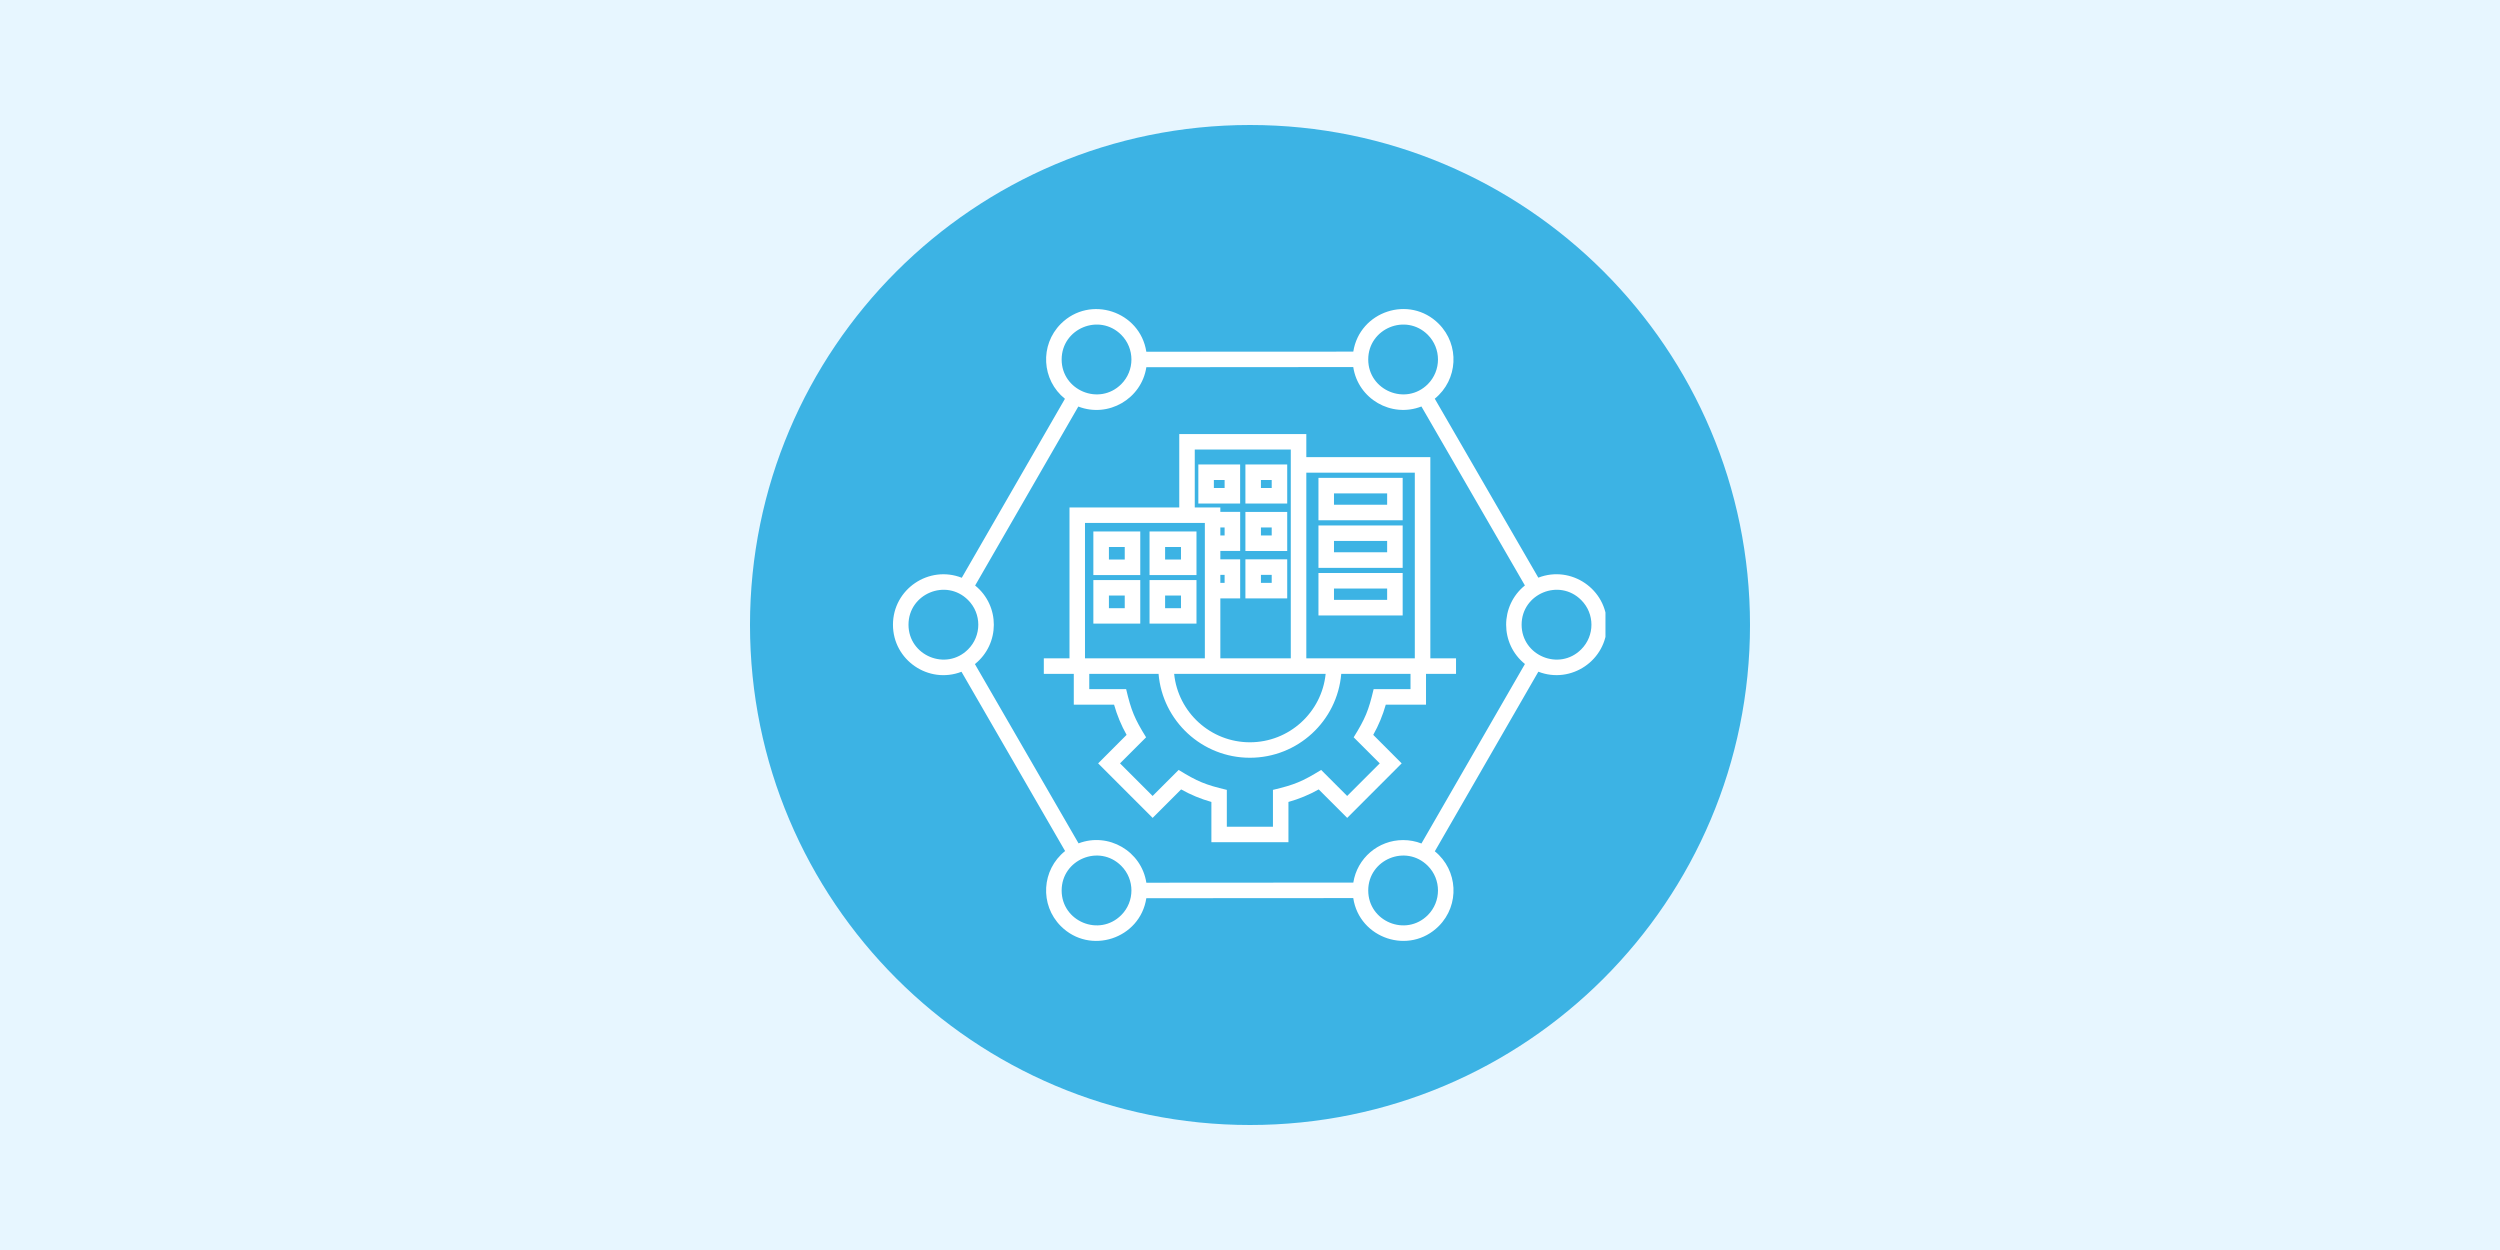 <svg xmlns="http://www.w3.org/2000/svg" xmlns:xlink="http://www.w3.org/1999/xlink" width="400" zoomAndPan="magnify" viewBox="0 0 300 150" height="200" preserveAspectRatio="xMidYMid meet" version="1.0"><defs><clipPath id="95738ac497"><path d="M 90 15 L 210 15 L 210 135 L 90 135 Z M 90 15 " clip-rule="nonzero"/></clipPath><clipPath id="5030a0d147"><path d="M 150 15 C 116.863 15 90 41.863 90 75 C 90 108.137 116.863 135 150 135 C 183.137 135 210 108.137 210 75 C 210 41.863 183.137 15 150 15 Z M 150 15 " clip-rule="nonzero"/></clipPath><clipPath id="d0ade43f8f"><path d="M 107.156 37 L 192.656 37 L 192.656 113 L 107.156 113 Z M 107.156 37 " clip-rule="nonzero"/></clipPath></defs><rect x="-30" width="360" fill="#ffffff" y="-15" height="180" fill-opacity="1"/><rect x="-30" width="360" fill="#e7f6ff" y="-15" height="180" fill-opacity="1"/><g clip-path="url(#95738ac497)"><g clip-path="url(#5030a0d147)"><path fill="#3cb3e4" d="M 90 15 L 210 15 L 210 135 L 90 135 Z M 90 15 " fill-opacity="1" fill-rule="nonzero"/></g></g><g clip-path="url(#d0ade43f8f)"><path fill="#ffffff" d="M 138.879 69.605 L 143.578 69.605 L 143.578 74.836 L 137.945 74.836 L 137.945 69.605 Z M 141.719 71.465 L 139.812 71.465 L 139.812 72.98 L 141.719 72.98 Z M 132.133 69.605 L 136.832 69.605 L 136.832 74.836 L 131.203 74.836 L 131.203 69.605 Z M 134.969 71.465 L 133.07 71.465 L 133.07 72.98 L 134.969 72.98 Z M 138.879 63.773 L 143.578 63.773 L 143.578 69.008 L 137.945 69.008 L 137.945 63.773 Z M 141.719 65.637 L 139.812 65.637 L 139.812 67.148 L 141.719 67.148 Z M 132.133 63.773 L 136.832 63.773 L 136.832 69.008 L 131.203 69.008 L 131.203 63.773 Z M 134.969 65.637 L 133.07 65.637 L 133.07 67.148 L 134.969 67.148 Z M 128.34 79 L 128.34 60.895 L 141.512 60.895 L 141.512 52.09 L 156.758 52.09 L 156.758 54.855 L 171.641 54.855 L 171.641 79 L 174.723 79 L 174.723 80.863 L 171.121 80.863 L 171.121 84.559 L 166.293 84.559 C 165.934 85.824 165.434 87.039 164.789 88.184 L 168.203 91.605 L 161.664 98.148 L 158.246 94.73 C 157.098 95.375 155.887 95.875 154.613 96.234 L 154.613 101.066 L 145.367 101.066 L 145.367 96.234 C 144.094 95.875 142.887 95.375 141.734 94.73 L 138.316 98.148 L 131.777 91.605 L 135.191 88.184 C 134.547 87.039 134.047 85.824 133.688 84.559 L 128.855 84.559 L 128.855 80.863 L 125.258 80.863 L 125.258 79 Z M 143.371 60.895 L 146.441 60.895 L 146.441 61.426 L 148.82 61.426 L 148.82 66.113 L 146.441 66.113 L 146.441 67.117 L 148.82 67.117 L 148.82 71.809 L 146.441 71.809 L 146.441 79 L 154.895 79 L 154.895 53.945 L 143.371 53.945 Z M 146.441 63.293 L 146.441 64.254 L 146.953 64.254 L 146.953 63.293 Z M 146.441 68.984 L 146.441 69.945 L 146.953 69.945 L 146.953 68.984 Z M 144.582 79 L 144.582 62.754 L 130.199 62.754 L 130.199 79 Z M 150.379 67.117 L 154.465 67.117 L 154.465 71.809 L 149.449 71.809 L 149.449 67.117 Z M 152.605 68.984 L 151.312 68.984 L 151.312 69.945 L 152.605 69.945 Z M 150.379 61.43 L 154.465 61.43 L 154.465 66.117 L 149.449 66.117 L 149.449 61.43 Z M 152.605 63.293 L 151.312 63.293 L 151.312 64.254 L 152.605 64.254 Z M 150.379 55.738 L 154.465 55.738 L 154.465 60.426 L 149.449 60.426 L 149.449 55.738 Z M 152.605 57.598 L 151.312 57.598 L 151.312 58.562 L 152.605 58.562 Z M 144.73 55.738 L 148.816 55.738 L 148.816 60.426 L 143.801 60.426 L 143.801 55.738 Z M 146.953 57.598 L 145.664 57.598 L 145.664 58.562 L 146.953 58.562 Z M 156.758 56.719 L 156.758 79 L 169.777 79 L 169.777 56.719 Z M 166.457 70.625 L 160.078 70.625 L 160.078 71.988 L 166.457 71.988 Z M 159.145 68.762 L 168.32 68.762 L 168.32 73.852 L 158.215 73.852 L 158.215 68.762 Z M 166.457 64.91 L 160.078 64.91 L 160.078 66.273 L 166.457 66.273 Z M 159.145 63.055 L 168.32 63.055 L 168.32 68.141 L 158.215 68.141 L 158.215 63.055 Z M 166.457 59.207 L 160.078 59.207 L 160.078 60.566 L 166.457 60.566 Z M 159.145 57.344 L 168.32 57.344 L 168.32 62.434 L 158.215 62.434 L 158.215 57.344 Z M 160.949 80.863 C 160.473 86.527 155.73 90.93 149.988 90.93 C 144.25 90.93 139.504 86.523 139.027 80.863 L 130.711 80.863 L 130.711 82.695 L 135.137 82.695 C 135.746 85.277 136.145 86.238 137.531 88.477 L 134.402 91.605 L 138.312 95.516 L 141.438 92.391 C 143.684 93.777 144.645 94.176 147.219 94.785 L 147.219 99.207 L 152.754 99.207 L 152.754 94.785 C 155.328 94.176 156.289 93.777 158.535 92.391 L 161.66 95.516 L 165.57 91.605 L 162.441 88.477 C 163.828 86.238 164.23 85.277 164.836 82.695 L 169.262 82.695 L 169.262 80.863 Z M 140.898 80.863 C 141.367 85.492 145.281 89.074 149.988 89.074 C 154.695 89.074 158.609 85.492 159.078 80.863 Z M 168.375 100.809 C 169.148 100.809 169.895 100.953 170.574 101.219 L 182.992 79.68 C 179.988 77.262 179.984 72.68 182.988 70.254 L 170.57 48.777 C 166.965 50.184 162.965 47.867 162.391 44.047 L 137.562 44.066 C 136.98 47.867 133 50.18 129.398 48.785 L 117.016 70.262 C 120.02 72.695 120.004 77.277 116.988 79.691 L 129.426 101.203 C 133.02 99.832 136.977 102.141 137.562 105.926 L 162.398 105.91 C 162.852 103 165.375 100.809 168.375 100.809 Z M 172.18 102.156 C 174.965 104.414 175.195 108.59 172.648 111.137 C 169.133 114.652 163.121 112.629 162.391 107.77 C 154.109 107.77 145.836 107.781 137.559 107.785 C 136.816 112.641 130.816 114.648 127.301 111.137 C 124.75 108.582 124.988 104.379 127.812 102.125 L 115.379 80.613 C 111.438 82.129 107.156 79.223 107.156 74.965 C 107.156 70.695 111.469 67.785 115.414 69.332 L 127.793 47.855 C 124.988 45.602 124.758 41.41 127.301 38.859 C 130.812 35.355 136.809 37.355 137.559 42.207 C 145.84 42.207 154.117 42.195 162.395 42.195 C 163.156 37.348 169.145 35.352 172.648 38.855 C 175.191 41.402 174.965 45.582 172.172 47.844 L 184.598 69.32 C 188.535 67.797 192.832 70.699 192.832 74.965 C 192.832 79.227 188.539 82.133 184.602 80.605 Z M 171.336 103.898 C 168.699 101.262 164.188 103.137 164.188 106.859 C 164.188 110.578 168.703 112.449 171.336 109.816 C 172.965 108.184 172.965 105.527 171.336 103.898 Z M 134.547 103.898 C 131.91 101.262 127.398 103.137 127.398 106.859 C 127.398 110.578 131.914 112.449 134.547 109.816 C 136.18 108.184 136.18 105.527 134.547 103.898 Z M 116.168 72.004 C 113.539 69.371 109.02 71.242 109.02 74.965 C 109.02 78.684 113.539 80.555 116.168 77.926 C 117.805 76.289 117.805 73.641 116.168 72.004 Z M 189.742 72.004 C 187.113 69.371 182.594 71.242 182.594 74.965 C 182.594 78.684 187.113 80.555 189.742 77.926 C 191.383 76.289 191.383 73.641 189.742 72.004 Z M 171.336 40.176 C 168.699 37.547 164.188 39.418 164.188 43.141 C 164.188 46.855 168.703 48.73 171.336 46.102 C 172.965 44.465 172.965 41.816 171.336 40.176 Z M 134.547 40.176 C 131.91 37.547 127.398 39.418 127.398 43.141 C 127.398 46.855 131.914 48.73 134.547 46.102 C 136.18 44.465 136.18 41.816 134.547 40.176 Z M 134.547 40.176 " fill-opacity="1" fill-rule="nonzero"/></g></svg>